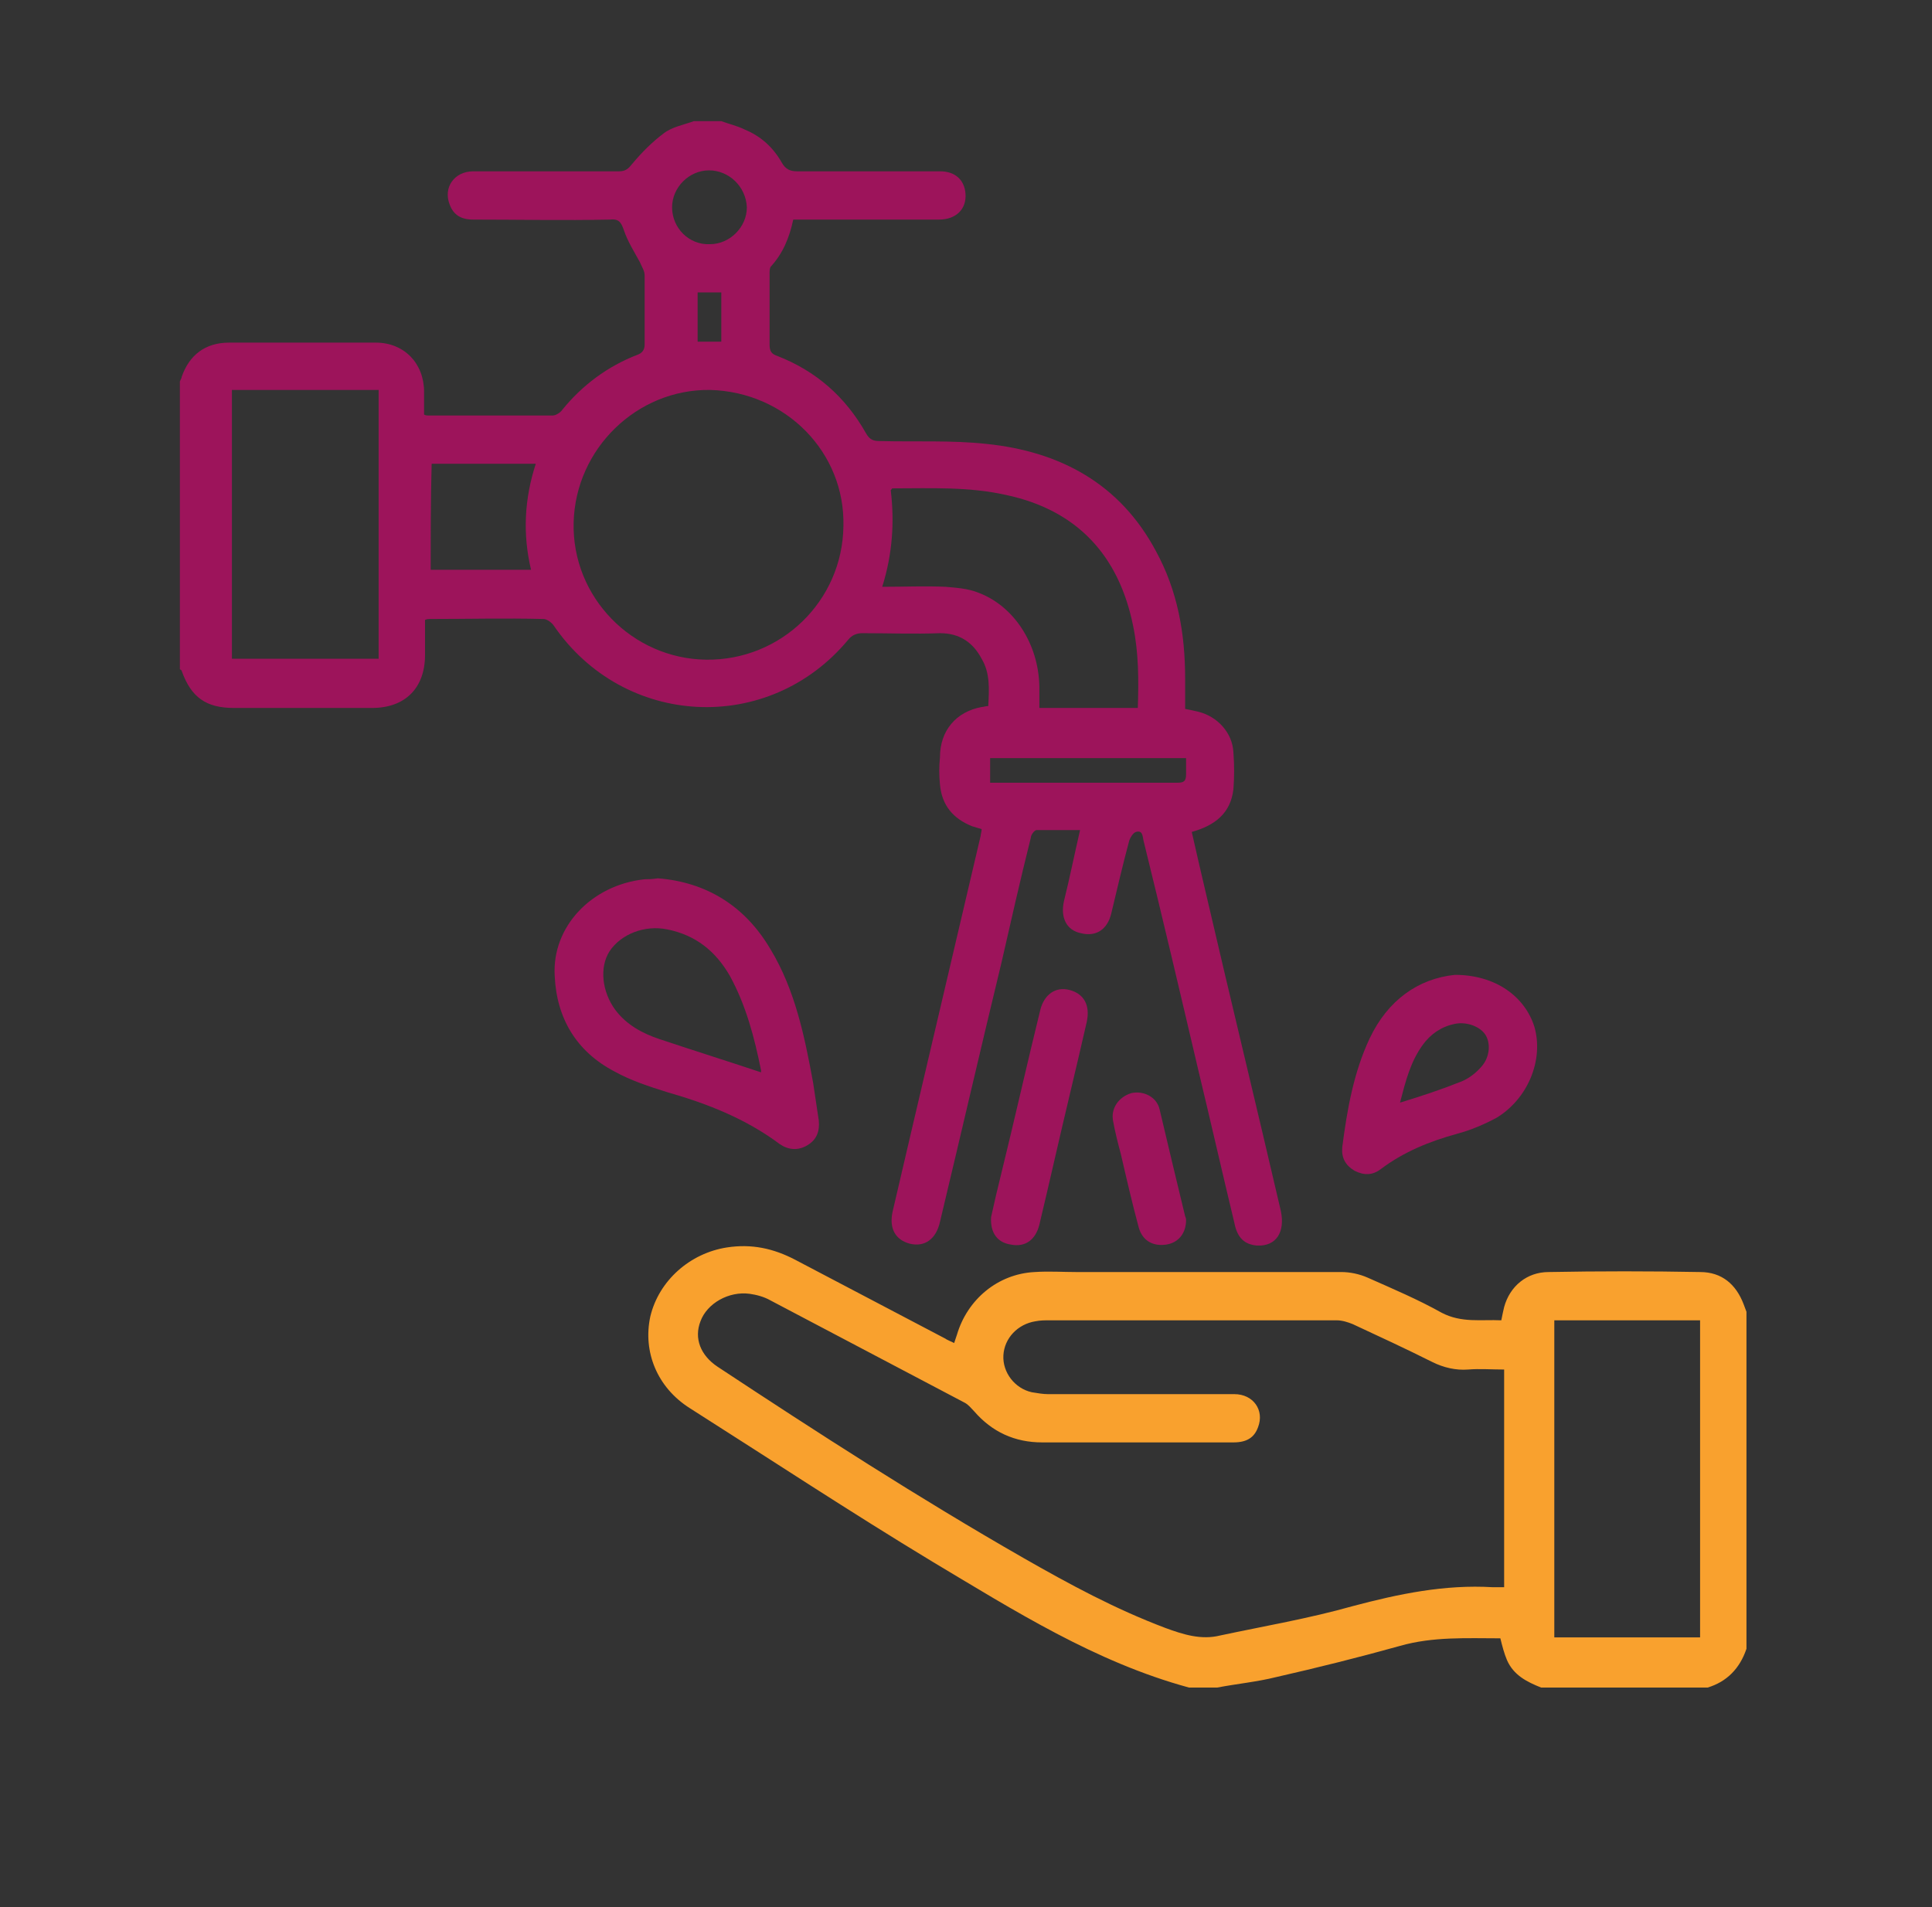 <svg xmlns="http://www.w3.org/2000/svg" xmlns:xlink="http://www.w3.org/1999/xlink" id="Layer_1" x="0px" y="0px" viewBox="0 0 204.1 201.5" style="enable-background:new 0 0 204.1 201.5;" xml:space="preserve"><rect x="0" y="0" width="204.1" height="201.5" fill="#333333" stroke="none"/><style type="text/css">	.st0{fill:#FFFFFF;}	.st1{fill:#0A86B4;}	.st2{fill:#F9FBFC;}	.st3{fill:#9D145B;}	.st4{fill:#F9A12E;}	.st5{fill:none;}</style><path class="st0" d="M-609.9,732.9c-6.2,1-11.3,4.7-17.6,8c0.2-4.3,3.8-5.8,4.5-8.8c3.9-3.3,7.8-6.6,11.7-9.9 c22.1-9.4,38.9,0,54.2,15c3.3,3.3,6.6,6.8,10.3,9.5c14,10.3,28.6,6,35.4-10.2c3.2-7.5,3.6-15.4,4.8-23.5 c21.5,40.6-23.3,125.1-76.5,143.3c3.8-9,7.7-17.1,10.8-25.6c6.9-18.8,10.9-38,7.5-58.2c-1.9-11.1-6.2-21-12.7-30.1 c-4.9-6.8-11.3-10.2-19.6-10.1C-601.4,731.6-605.7,731.6-609.9,732.9z"></path><path class="st0" d="M-611.3,722.2c-3.9,3.3-7.8,6.6-11.7,9.9c-17.6,0.5-23.5,13.9-28.5,27c-8.6,22.1-5.2,44.3,1.8,66.2 c3.4,10.7,8,20.9,13.6,31.3c-57.1-23.7-90.5-84.4-78.3-142.3c2,8.1,3,14.6,5.2,20.7c5.9,16.7,21.1,22.1,34.7,12.5 c3.6-2.5,6.8-5.6,9.9-8.7c8.3-8.2,16.9-15.8,28.6-19C-627.5,717.6-619.2,717.5-611.3,722.2z"></path><path class="st0" d="M-623.1,773.8c1.7-10.9,6.6-20.8,9.8-31.2c0.9-2.8,2.5-2.5,4.2-0.7c20.3,22.4,38.6,45.6,32.6,78.9 c-2.1,11.7-7.7,21.2-17,28.3c-17.1,13-43-0.1-46.1-23.1c-1.3-9.2,0.2-18,4.1-26.5c3.2-7,6.1-14.1,9.2-21.1c3.7,2,1.3,5.4,1.6,8.1 c1.1,9.8,8.4,17.2,18.4,18.1c9.5,0.9,18.5-5.8,20.8-15.2c2.3-9.5-2.5-18.9-11.7-22.8C-607.9,762-615.7,767.2-623.1,773.8z"></path><path class="st0" d="M-607.9,575.6c8.1,0.3,14.9,3.5,20.7,9.2c37.1,37,74.3,73.9,111.3,111c6.4,6.4,14.3,11.6,17.2,20.8 c0.5,1.7,3.2,4.2-0.7,5.2c-2,0.5-4.5,0.9-5.7-1.9c-4.9-11.3-15.1-18.1-23.3-26.4c-34.4-34.7-69.1-69.1-103.7-103.5 c-8.9-8.9-21.9-9.4-30.4-0.9c-40.8,40.6-81.5,81.4-122.3,122.1c-2.4,2.4-4.7,4.8-5.5,8.1c-0.8,3-2.9,3.1-5.1,2.6 c-3.6-0.7-2-3.5-1.5-5.2c1.6-4.8,4.7-8.7,8.3-12.2c39.3-39.1,78.6-78.2,117.9-117.4C-624.5,580.6-617.4,575.8-607.9,575.6z"></path><path class="st1" d="M-308.7,677c-6.9-0.3-13.4-0.6-17.8-6.2c-2.1-2.7-5.5-7.5-2.5-9.2c3.4-1.9,9.2-4,13.2,1c1,1.3,1.9,2.8,3.3,3.6 c3.5,1.9,7.4,2,9.5-1.7c2.4-4.4-1.8-5.8-4.7-6.8c-4.7-1.5-9.6-2.2-14.1-4.6c-4.5-2.4-6.9-6.1-6.8-11.3c0.2-5.2,2.6-9.1,7.3-11 c8-3.3,16.1-3.3,24.2-0.2c3.8,1.4,6.1,4.6,7,8.6c0.3,1.4,0.2,3.2-1.6,3c-4.1-0.4-8.7,2.7-12.4-1.5c-0.9-1-1.9-2.1-3.1-2.6 c-2.7-1.1-6-1.3-7.2,1.8c-1.2,3.3,2.2,3.7,4.5,4.3c3.4,1,7,1.7,10.3,2.9c7.4,2.6,12.5,7,11.3,15.8c-1.1,8.5-6.9,12-14.5,13.7 C-304.7,677-307,676.9-308.7,677z"></path><path class="st2" d="M-247.1,786.5c7.4-6.5,15.3-11.8,25.9-7.3c9.1,3.9,13.9,13.3,11.6,22.8c-2.3,9.5-11.3,16.1-20.8,15.2 c-10-0.9-17.3-8.3-18.4-18.1c-0.3-2.7,2.1-6.1-1.6-8.1C-250.6,788.6-248.4,787.9-247.1,786.5z"></path><path class="st1" d="M-282.3,652.1c0-4.7,0.5-9.4-0.1-14c-0.9-7.2,1.6-9.8,9-9.1c4.5,0.4,6.4,1.3,6.2,6.1 c-0.3,6.6,0.5,13.2-0.2,19.7c-0.9,8,2.5,10.2,9.6,9.1c1.9-0.3,3.9,0.1,5.8-0.1c4.4-0.4,7.1,0.1,7.1,5.9c0,5.7-2.5,6.2-7,6 c-8.3-0.2-16.5-0.3-24.8,0c-4.4,0.2-5.8-1.4-5.6-5.7C-282.1,664.2-282.3,658.2-282.3,652.1z"></path><path class="st0" d="M-671.3,732.1c-0.1,9-6.9,15.8-15.7,15.8c-8.9,0-16-7.5-15.7-16.7c0.3-8.5,7.7-15.7,16.2-15.4 C-677.9,716.1-671.2,723.3-671.3,732.1z"></path><path class="st0" d="M-517.3,732.2c-0.3,8.7-7.3,15.5-16.1,15.4c-8.9,0-16.3-7.8-15.8-16.6c0.5-8.4,8.3-15.5,16.5-15.2 C-524.4,716.2-517,724-517.3,732.2z"></path><path class="st0" d="M-686.5,620.2c0,4.4-0.2,8.8,0,13.2c0.2,3.7-0.8,5.5-5,5.6c-4.6,0.1-5.6-1.9-5.5-6c0.2-8.5,0.1-17.1,0-25.6 c0-3.6,0.8-5.6,5-5.6c4.6-0.1,5.7,1.9,5.5,6C-686.7,612-686.5,616.1-686.5,620.2z"></path><path class="st0" d="M-609.9,732.9c4.2-1.3,8.5-1.3,12.9-0.6c1.3,2.9,4.5,4.7,5.2,9.1C-598.2,738.2-603.5,734.2-609.9,732.9z"></path><path d="M-1145.5,339.8c0.7-1.1,1.4-2.2,2-3.3c3.1-5.2,9.1-7.8,15-6.5c5.8,1.3,10.7,6.2,10.8,12.2c0.3,10.6,0.3,21.3,0,31.9 c-0.2,5.2-5.2,10.3-10.4,11.5c-5.8,1.4-11.9-1.1-15.2-6.1c-0.8-1.2-1.5-2.5-2.3-3.7C-1145.5,363.8-1145.5,351.8-1145.5,339.8z"></path><path class="st3" d="M484.7-161.4c-0.4,3.5-0.8,6.9-1.1,10.4c-0.7,6.4-1.4,12.7-2.1,19.1c-0.1,1.3-0.3,2.7-0.4,4 c-0.3,3-1.8,5.3-4.6,6.5c-2.8,1.2-5.5,0.7-8-1.1c-0.2-0.1-0.3-0.3-0.5-0.4c0,0-0.1,0-0.2-0.1c-1.4,1.4-3.3,2.1-5.3,2.2 c-2.1,0.1-3.9-0.6-5.4-2c-4.3,3.1-8.9,2.3-12.1-0.6c-1.8,1.8-4.1,2.7-6.6,2.6c-2.6-0.1-4.7-1.2-6.5-3.2c-2.8,2.6-6,3.8-9.8,2.9 c-3.8-0.9-6.1-3.3-7.4-6.8c-0.7,1.1-1.4,2.5-2.3,3.6c-2.8,3.3-7.3,4.4-11.3,2.8c-4-1.6-6.6-5.4-6.5-9.7c0.3-8.2,0.7-16.4,1.1-24.7 c0.3-5.8,0.5-11.5,0.8-17.3c0-0.3,0-0.7,0-0.9c-1.4,0.1-2.7,0.5-4,0.4c-4.7-0.3-8.3-3.9-8.3-8.6c-0.1-9.5-0.2-19.1,0.1-28.6 c0.2-6.8,2.7-12.9,7.3-17.9c3.8-4.1,8.6-6.2,14.3-6.3c5.4-0.1,10.8-0.1,16.1,0c7.8,0.2,13.6,3.8,17.5,10.5c0.4,0.7,0.7,1.4,1.2,2.1 c0.1,0.2,0.5,0.4,0.8,0.4c1.1,0,2.3-0.1,3.4-0.1c0.5,0,0.7-0.1,1-0.6c3.6-6.8,9.3-10.9,17-12.2c1.1-0.2,2.1-0.2,3.2-0.2 c3.6,0,7.1,0,10.7,0c10.9,0,20.7,8.4,22.3,19.1c1,6.7,1.9,13.4,2.9,20c0.4,2.7,0.8,5.4,1.2,8.1c0.8,5.4-2,10.7-7,12.9 c-0.6,0.3-0.8,0.6-0.7,1.2c0.3,2,0.5,3.9,0.8,5.9c0.5,3.5-1.8,6.2-5.4,6.2C488.9-161.4,486.8-161.4,484.7-161.4z M436.1-219.8 c0-0.1,0-0.2-0.1-0.2c-0.4-0.7-0.8-1.4-1.2-2.1c-2.9-4.9-7.1-7.5-12.7-7.7c-5.4-0.2-10.9-0.1-16.3,0c-3.8,0.1-7.3,1.4-10,4.1 c-4.2,4.2-6.2,9.5-6.5,15.3c-0.3,5.8-0.1,11.5-0.1,17.3c0,3.6,0,7.1,0,10.7c0,1.6,0.8,2.8,2.3,3.4c1.5,0.6,2.9,0.4,4.1-0.8 c0.9-0.9,1.2-2,1.2-3.3c0-9.9,0-19.9,0-29.8c0-1.6,1-2.8,2.5-2.8c1.5,0,2.5,1.2,2.5,2.8c-0.1,12.1,0,24.3-0.2,36.4 c-0.1,6.7-0.6,13.4-0.9,20.2c-0.2,4.7-0.4,9.5-0.6,14.2c-0.2,3.7-0.3,7.3-0.4,11c-0.1,1.9,0.8,3.4,2.4,4.4c3.4,2.1,7.5-0.2,7.7-4.1 c0.4-6.7,0.7-13.4,1-20.1c0.3-6.4,0.6-12.8,1-19.3c0.1-1.4,0.1-2.7,0.3-4c0.2-1.2,1.4-2,2.6-1.9c1.3,0.1,2.2,1,2.3,2.3 c0.1,0.9,0.1,1.9,0.2,2.8c0.3,5.2,0.5,10.4,0.8,15.7c0.3,5.3,0.5,10.7,0.8,16c0.2,3,0.3,6,0.5,9c0.3,2.8,3,4.8,5.7,4.3 c2.8-0.5,4.6-2.6,4.7-5.6c0.1-6.5,0-13,0-19.5c0-0.3-0.3-0.6-0.5-0.8c-3-1.5-4.6-4-4.6-7.4c0-5.6,0-11.3,0-16.9 c0-1.1,0.1-2.3,0.3-3.4c1.1-7.2,7-13.3,14.1-14.4c4-0.7,8-0.6,12,0c7.4,1.2,13.7,8.3,14,15.7c0.2,3.6,0.1,7.1,0.1,10.7 c0,0.4,0,0.7,0,1c8.7,0,17.3,0,25.9,0c-0.4-3.3-0.9-6.5-1.3-9.7c-0.6-4.2-1.1-8.3-1.7-12.5c-0.6-4.3-1.1-8.5-1.7-12.8 c-0.6-4.4-1.2-8.7-1.7-13.1c-0.3-2,1.7-3.5,3.5-2.7c1.1,0.5,1.4,1.5,1.5,2.6c0.6,4.6,1.2,9.3,1.9,13.9c0.8,5.7,1.5,11.4,2.3,17 c0.2,1.4,0.4,2.7,0.6,4.1c2-1,3.6-3.4,3.5-5.6c-0.1-1.9-0.3-3.7-0.6-5.5c-1.1-7.8-2.3-15.6-3.3-23.3c-1.2-8.9-8.6-15.6-17.6-15.7 c-3.5,0-7,0-10.5,0c-4.7,0-8.9,1.7-12.3,5c-1.4,1.3-2.6,2.9-3.5,4.6c6.1,3.7,8,10.2,6.4,15.8c-1.7,5.8-6.7,9.6-12.9,9.9 c-5.7,0.2-11-3.4-13.1-8.9C428.9-208.8,430.2-215.7,436.1-219.8z M434.9-141.6c0,4,0,7.9,0,11.9c0,2.5,2.4,4.2,4.7,3.6 c1.8-0.5,2.9-1.9,2.9-4c0-7,0-13.9,0-20.9c0-1.7,1-2.9,2.5-2.9c1.5,0,2.5,1.2,2.5,2.9c0,7,0,14,0,21c0,0.7,0.2,1.6,0.6,2.2 c0.9,1.5,2.6,2.1,4.3,1.6c1.6-0.5,2.7-2,2.7-3.7c0-7.8,0-15.7,0-23.5c0-2,0.8-2.9,2.7-3.1c1.3-0.1,2.3-1.1,2.3-2.4 c0-6.3,0.1-12.5,0-18.8c-0.1-5.4-4.4-10.4-9.6-11.4c-3.4-0.7-6.8-0.6-10.1-0.1c-5.8,0.8-10.4,6-10.5,11.9c-0.1,6.1,0,12.2,0,18.3 c0,1.4,0.9,2.4,2.3,2.6c2.1,0.3,2.8,1.1,2.8,3.2C434.9-149.3,434.9-145.4,434.9-141.6z M443.7-199.3c5,0,9.1-4,9.2-9 c0-5-4.1-9.2-9.2-9.2c-4.9,0-9,4.2-9,9.1C434.6-203.3,438.6-199.3,443.7-199.3z M479.6-161.4c-3.1,0-6.1,0-9.2,0c0,0.3,0,0.6,0,0.9 c0,10.4,0,20.7,0,31.1c0,0.3,0,0.7,0.1,1c0.2,1.4,1.6,2.5,3,2.5c1.3,0,2.4-0.9,2.5-2.3c0.5-4.5,1-9,1.5-13.5 c0.5-4.1,0.9-8.3,1.4-12.4C479.1-156.5,479.3-158.9,479.6-161.4z M465.2-157.4c-0.8,2.6-2.3,4.5-4.7,5.6c-0.2,0.1-0.3,0.6-0.3,0.9 c0,6.1,0,12.3,0,18.4c0,1.6-0.1,3.2-0.2,4.8c0,0.3,0.1,0.6,0.2,0.8c0.6,0.8,1.4,1.1,2.3,0.9c1.7-0.2,2.8-1.5,2.8-3.4 c0-4.9,0-9.8,0-14.7C465.2-148.5,465.2-153,465.2-157.4z"></path><path class="st3" d="M399.3-252.7c0-8.4,6.8-15.3,15.2-15.3c8.3,0,15.3,6.9,15.3,15.1c0,8.5-6.9,15.3-15.3,15.3 C406.2-237.5,399.4-244.3,399.3-252.7z M424.7-252.6c0.1-5.6-4.5-10.2-10.1-10.3c-5.4,0-10.1,4.5-10.2,9.9 c-0.1,5.6,4.4,10.3,10,10.4C419.9-242.5,424.6-247,424.7-252.6z"></path><path class="st4" d="M485.5-252.7c0,8.4-6.9,15.2-15.3,15.2c-8.3,0-15.2-6.9-15.2-15.2c0-8.4,6.9-15.2,15.3-15.2 C478.7-267.9,485.5-261.1,485.5-252.7z M480.5-252.7c0-5.6-4.5-10.1-10.1-10.2c-5.5,0-10.1,4.5-10.2,10c0,5.6,4.5,10.3,10.1,10.3 C475.9-242.6,480.5-247.1,480.5-252.7z"></path><path class="st3" d="M-253.2-142.2c-0.4,3.9-0.9,7.8-1.3,11.6c-0.8,7.1-1.6,14.2-2.4,21.3c-0.2,1.5-0.3,3-0.5,4.5 c-0.4,3.4-2,5.9-5.2,7.2c-3.2,1.3-6.2,0.8-8.9-1.2c-0.2-0.1-0.4-0.3-0.5-0.4c0,0-0.1,0-0.2-0.1c-1.6,1.5-3.6,2.4-5.9,2.4 c-2.3,0.1-4.3-0.7-6-2.2c-4.8,3.5-10,2.5-13.5-0.7c-2.1,2-4.5,3-7.4,2.9c-2.9-0.1-5.3-1.4-7.2-3.6c-3.1,2.9-6.7,4.3-11,3.2 c-4.2-1-6.9-3.7-8.2-7.5c-0.8,1.3-1.5,2.7-2.5,4c-3.1,3.7-8.2,4.9-12.6,3.1c-4.5-1.7-7.4-6-7.2-10.8c0.4-9.2,0.8-18.3,1.2-27.5 c0.3-6.4,0.6-12.9,0.8-19.3c0-0.4,0-0.7,0-1c-1.5,0.2-3,0.5-4.5,0.4c-5.2-0.3-9.2-4.3-9.3-9.6c-0.1-10.6-0.2-21.3,0.1-31.9 c0.2-7.5,3-14.3,8.2-19.9c4.2-4.6,9.7-6.9,15.9-7c6-0.1,12-0.2,18,0c8.7,0.2,15.2,4.3,19.5,11.8c0.5,0.8,0.8,1.6,1.3,2.4 c0.2,0.3,0.6,0.5,0.9,0.5c1.3,0,2.5-0.1,3.8-0.1c0.6,0,0.8-0.2,1.1-0.6c4.1-7.6,10.4-12.2,18.9-13.6c1.2-0.2,2.4-0.2,3.6-0.3 c4,0,8,0,12,0c12.2,0,23.1,9.3,24.9,21.4c1.1,7.4,2.1,14.9,3.2,22.4c0.4,3,0.9,6,1.3,9c0.9,6-2.3,12-7.9,14.5 c-0.7,0.3-0.8,0.7-0.7,1.4c0.3,2.2,0.6,4.4,0.9,6.6c0.6,3.9-2,7-6,7C-248.5-142.2-250.8-142.2-253.2-142.2z M-307.4-207.4 c0-0.1,0-0.2-0.1-0.3c-0.4-0.8-0.9-1.6-1.3-2.4c-3.2-5.4-8-8.4-14.2-8.6c-6.1-0.2-12.1-0.1-18.2,0c-4.3,0.1-8.1,1.6-11.1,4.6 c-4.7,4.7-7,10.6-7.3,17.1c-0.3,6.4-0.1,12.9-0.1,19.3c0,4,0,8,0,12c0,1.8,0.9,3.2,2.6,3.8c1.7,0.7,3.2,0.4,4.6-0.8 c1-1,1.3-2.3,1.3-3.7c0-11.1,0-22.2,0-33.3c0-1.8,1.2-3.1,2.8-3.1c1.6,0,2.8,1.3,2.8,3.1c-0.1,13.5,0,27.1-0.3,40.6 c-0.1,7.5-0.6,15-1,22.5c-0.2,5.3-0.5,10.6-0.7,15.9c-0.2,4.1-0.3,8.2-0.5,12.3c-0.1,2.1,0.9,3.8,2.7,4.9c3.7,2.3,8.4-0.2,8.6-4.6 c0.4-7.5,0.8-14.9,1.2-22.4c0.4-7.2,0.7-14.3,1.1-21.5c0.1-1.5,0.1-3,0.4-4.5c0.2-1.4,1.5-2.2,2.9-2.1c1.4,0.1,2.5,1.1,2.6,2.6 c0.1,1,0.1,2.1,0.2,3.1c0.3,5.8,0.6,11.6,0.9,17.5c0.3,6,0.6,11.9,0.9,17.9c0.2,3.3,0.3,6.7,0.6,10c0.3,3.1,3.3,5.3,6.4,4.8 c3.1-0.5,5.2-2.9,5.2-6.3c0.1-7.2,0-14.5,0-21.7c0-0.3-0.3-0.7-0.6-0.9c-3.4-1.7-5.1-4.4-5.1-8.2c0-6.3,0-12.6,0-18.9 c0-1.3,0.1-2.5,0.3-3.8c1.2-8,7.8-14.8,15.8-16.1c4.4-0.7,8.9-0.7,13.4,0c8.2,1.4,15.3,9.2,15.7,17.5c0.2,4,0.1,8,0.1,12 c0,0.4,0,0.8,0.1,1.1c9.7,0,19.3,0,28.9,0c-0.5-3.7-1-7.3-1.5-10.8c-0.6-4.6-1.3-9.3-1.9-13.9c-0.6-4.7-1.3-9.5-1.9-14.2 c-0.7-4.9-1.3-9.8-1.9-14.6c-0.3-2.3,1.9-3.9,3.9-3c1.2,0.5,1.6,1.6,1.7,2.8c0.7,5.2,1.4,10.4,2.1,15.5c0.9,6.3,1.7,12.7,2.6,19 c0.2,1.5,0.4,3,0.6,4.5c2.2-1.1,4-3.8,3.9-6.2c-0.1-2.1-0.4-4.1-0.7-6.2c-1.2-8.7-2.6-17.4-3.7-26c-1.3-9.9-9.6-17.5-19.6-17.5 c-3.9,0-7.8,0-11.7,0c-5.3,0-9.9,1.9-13.7,5.5c-1.6,1.5-2.9,3.2-3.9,5.2c6.8,4.1,9,11.4,7.2,17.6c-1.9,6.4-7.5,10.7-14.4,11 c-6.3,0.3-12.3-3.8-14.6-10C-315.5-195.1-313.9-202.8-307.4-207.4z M-308.8-120.1c0,4.4,0,8.8,0,13.3c0,2.7,2.6,4.7,5.3,4 c2-0.5,3.2-2.2,3.2-4.4c0-7.8,0-15.6,0-23.3c0-1.9,1.2-3.2,2.8-3.2c1.7,0,2.8,1.3,2.8,3.2c0,7.8,0,15.6,0,23.4 c0,0.8,0.3,1.7,0.7,2.5c0.9,1.7,2.9,2.4,4.8,1.8c1.7-0.5,3-2.2,3-4.1c0-8.7,0-17.5,0-26.3c0-2.2,0.9-3.2,3-3.4 c1.5-0.1,2.6-1.3,2.6-2.7c0-7,0.1-13.9,0-20.9c-0.1-6-4.9-11.5-10.7-12.7c-3.7-0.8-7.6-0.7-11.3-0.2c-6.5,0.9-11.6,6.7-11.7,13.2 c-0.1,6.8,0,13.6,0,20.4c0,1.6,1,2.7,2.5,2.9c2.3,0.3,3.1,1.2,3.1,3.6C-308.8-128.7-308.8-124.4-308.8-120.1z M-298.9-184.4 c5.6,0,10.2-4.5,10.2-10.1c0-5.6-4.6-10.3-10.3-10.2c-5.4,0-10.1,4.7-10.1,10.2C-309.1-189-304.6-184.4-298.9-184.4z M-258.9-142.2 c-3.5,0-6.9,0-10.3,0c0,0.4,0,0.6,0,0.9c0,11.6,0,23.1,0,34.7c0,0.4,0,0.7,0.1,1.1c0.3,1.6,1.8,2.8,3.4,2.8c1.4,0,2.6-1,2.8-2.5 c0.6-5,1.1-10.1,1.7-15.1c0.5-4.6,1-9.3,1.6-13.9C-259.4-136.8-259.2-139.4-258.9-142.2z M-274.9-137.7c-0.8,2.9-2.5,5-5.3,6.2 c-0.2,0.1-0.4,0.6-0.4,1c0,6.9,0,13.7,0,20.6c0,1.8-0.2,3.5-0.2,5.3c0,0.3,0.1,0.7,0.3,0.9c0.6,0.8,1.5,1.2,2.6,1 c1.9-0.2,3.1-1.7,3.1-3.8c0-5.5,0-10.9,0-16.4C-274.9-127.8-274.9-132.8-274.9-137.7z"></path><path class="st3" d="M-348.4-244.1c0-9.4,7.6-17,17-17c9.3,0,17,7.7,17,16.9c0,9.4-7.6,17.1-17,17.1 C-340.8-227.1-348.4-234.7-348.4-244.1z M-320.2-244c0.1-6.2-5-11.4-11.3-11.5c-6.1-0.1-11.2,5-11.3,11.1 c-0.1,6.3,4.9,11.5,11.2,11.6C-325.4-232.7-320.2-237.7-320.2-244z"></path><path class="st4" d="M-252.2-244c0,9.3-7.7,16.9-17.1,16.9c-9.3,0-16.9-7.7-16.9-17c0-9.3,7.7-17,17-17 C-259.8-261.1-252.2-253.4-252.2-244z M-257.9-244.1c0-6.2-5.1-11.3-11.3-11.3c-6.2,0-11.3,5.1-11.3,11.2c0,6.3,5.1,11.4,11.3,11.5 C-263-232.8-257.9-237.9-257.9-244.1z"></path><path class="st3" d="M-78.8-136.8c-0.4,3.9-0.9,7.8-1.3,11.6c-0.8,7.1-1.6,14.2-2.4,21.3c-0.2,1.5-0.3,3-0.5,4.5 c-0.4,3.4-2,5.9-5.2,7.2c-3.2,1.3-6.2,0.8-8.9-1.2c-0.2-0.1-0.4-0.3-0.5-0.4c0,0-0.1,0-0.2-0.1c-1.6,1.5-3.6,2.4-5.9,2.4 c-2.3,0.1-4.3-0.7-6-2.2c-4.8,3.5-10,2.5-13.5-0.7c-2.1,2-4.5,3-7.4,2.9c-2.9-0.1-5.3-1.4-7.2-3.6c-3.1,2.9-6.7,4.3-11,3.2 c-4.2-1-6.9-3.7-8.2-7.5c-0.8,1.3-1.5,2.7-2.5,4c-3.1,3.7-8.2,4.9-12.6,3.1c-4.5-1.7-7.4-6-7.2-10.8c0.4-9.2,0.8-18.3,1.2-27.5 c0.3-6.4,0.6-12.9,0.8-19.3c0-0.4,0-0.7,0-1c-1.5,0.2-3,0.5-4.5,0.4c-5.2-0.3-9.2-4.3-9.3-9.6c-0.1-10.6-0.2-21.3,0.1-31.9 c0.2-7.5,3-14.3,8.2-19.9c4.2-4.6,9.7-6.9,15.9-7c6-0.1,12-0.2,18,0c8.7,0.2,15.2,4.3,19.5,11.8c0.5,0.8,0.8,1.6,1.3,2.4 c0.2,0.3,0.6,0.5,0.9,0.5c1.3,0,2.5-0.1,3.8-0.1c0.6,0,0.8-0.2,1.1-0.6c4.1-7.6,10.4-12.2,18.9-13.6c1.2-0.2,2.4-0.2,3.6-0.3 c4,0,8,0,12,0c12.2,0,23.1,9.3,24.9,21.4c1.1,7.4,2.1,14.9,3.2,22.4c0.4,3,0.9,6,1.3,9c0.9,6-2.3,12-7.9,14.5 c-0.7,0.3-0.8,0.7-0.7,1.4c0.3,2.2,0.6,4.4,0.9,6.6c0.6,3.9-2,7-6,7C-74.1-136.8-76.4-136.8-78.8-136.8z M-133-202 c0-0.1,0-0.2-0.1-0.3c-0.4-0.8-0.9-1.6-1.3-2.4c-3.2-5.4-8-8.4-14.2-8.6c-6.1-0.2-12.1-0.1-18.2,0c-4.3,0.1-8.1,1.6-11.1,4.6 c-4.7,4.7-7,10.6-7.3,17.1c-0.3,6.4-0.1,12.9-0.1,19.3c0,4,0,8,0,12c0,1.8,0.9,3.2,2.6,3.8c1.7,0.7,3.2,0.4,4.6-0.8 c1-1,1.3-2.3,1.3-3.7c0-11.1,0-22.2,0-33.3c0-1.8,1.2-3.1,2.8-3.1c1.6,0,2.8,1.3,2.8,3.1c-0.1,13.5,0,27.1-0.3,40.6 c-0.1,7.5-0.6,15-1,22.5c-0.2,5.3-0.5,10.6-0.7,15.9c-0.2,4.1-0.3,8.2-0.5,12.3c-0.1,2.1,0.9,3.8,2.7,4.9c3.7,2.3,8.4-0.2,8.6-4.6 c0.4-7.5,0.8-14.9,1.2-22.4c0.4-7.2,0.7-14.3,1.1-21.5c0.1-1.5,0.1-3,0.4-4.5c0.2-1.4,1.5-2.2,2.9-2.1c1.4,0.1,2.5,1.1,2.6,2.6 c0.1,1,0.1,2.1,0.2,3.1c0.3,5.8,0.6,11.6,0.9,17.5c0.3,6,0.6,11.9,0.9,17.9c0.2,3.3,0.3,6.7,0.6,10c0.3,3.1,3.3,5.3,6.4,4.8 c3.1-0.5,5.2-2.9,5.2-6.3c0.1-7.2,0-14.5,0-21.7c0-0.3-0.3-0.7-0.6-0.9c-3.4-1.7-5.1-4.4-5.1-8.2c0-6.3,0-12.6,0-18.9 c0-1.3,0.1-2.5,0.3-3.8c1.2-8,7.8-14.8,15.8-16.1c4.4-0.7,8.9-0.7,13.4,0c8.2,1.4,15.3,9.2,15.7,17.5c0.2,4,0.1,8,0.1,12 c0,0.4,0,0.8,0.1,1.1c9.7,0,19.3,0,28.9,0c-0.5-3.7-1-7.3-1.5-10.8c-0.6-4.6-1.3-9.3-1.9-13.9c-0.6-4.7-1.3-9.5-1.9-14.2 c-0.7-4.9-1.3-9.8-1.9-14.6c-0.3-2.3,1.9-3.9,3.9-3c1.2,0.5,1.6,1.6,1.7,2.8c0.7,5.2,1.4,10.4,2.1,15.5c0.9,6.3,1.7,12.7,2.6,19 c0.2,1.5,0.4,3,0.6,4.5c2.2-1.1,4-3.8,3.9-6.2c-0.1-2.1-0.4-4.1-0.7-6.2c-1.2-8.7-2.6-17.4-3.7-26c-1.3-9.9-9.6-17.5-19.6-17.5 c-3.9,0-7.8,0-11.7,0c-5.3,0-9.9,1.9-13.7,5.5c-1.6,1.5-2.9,3.2-3.9,5.2c6.8,4.1,9,11.4,7.2,17.6c-1.9,6.4-7.5,10.7-14.4,11 c-6.3,0.3-12.3-3.8-14.6-10C-141.1-189.7-139.6-197.4-133-202z M-134.4-114.6c0,4.4,0,8.8,0,13.3c0,2.7,2.6,4.7,5.3,4 c2-0.5,3.2-2.2,3.2-4.4c0-7.8,0-15.6,0-23.3c0-1.9,1.2-3.2,2.8-3.2c1.7,0,2.8,1.3,2.8,3.2c0,7.8,0,15.6,0,23.4 c0,0.8,0.3,1.7,0.7,2.5c0.9,1.7,2.9,2.4,4.8,1.8c1.7-0.5,3-2.2,3-4.1c0-8.7,0-17.5,0-26.3c0-2.2,0.9-3.2,3-3.4 c1.5-0.1,2.6-1.3,2.6-2.7c0-7,0.1-13.9,0-20.9c-0.1-6-4.9-11.5-10.7-12.7c-3.7-0.8-7.6-0.7-11.3-0.2c-6.5,0.9-11.6,6.7-11.7,13.2 c-0.1,6.8,0,13.6,0,20.4c0,1.6,1,2.7,2.5,2.9c2.3,0.3,3.1,1.2,3.1,3.6C-134.4-123.3-134.4-119-134.4-114.6z M-124.6-179 c5.6,0,10.2-4.5,10.2-10.1c0-5.6-4.6-10.3-10.3-10.2c-5.4,0-10.1,4.7-10.1,10.2C-134.7-183.6-130.2-179-124.6-179z M-84.5-136.7 c-3.5,0-6.9,0-10.3,0c0,0.4,0,0.6,0,0.9c0,11.6,0,23.1,0,34.7c0,0.4,0,0.7,0.1,1.1c0.3,1.6,1.8,2.8,3.4,2.8c1.4,0,2.6-1,2.8-2.5 c0.6-5,1.1-10.1,1.7-15.1c0.5-4.6,1-9.3,1.6-13.9C-85.1-131.3-84.8-134-84.5-136.7z M-100.5-132.3c-0.8,2.9-2.5,5-5.3,6.2 c-0.2,0.1-0.4,0.6-0.4,1c0,6.9,0,13.7,0,20.6c0,1.8-0.2,3.5-0.2,5.3c0,0.3,0.1,0.7,0.3,0.9c0.6,0.8,1.5,1.2,2.6,1 c1.9-0.2,3.1-1.7,3.1-3.8c0-5.5,0-10.9,0-16.4C-100.5-122.4-100.5-127.3-100.5-132.3z"></path><path class="st3" d="M-174-238.6c0-9.4,7.6-17,17-17c9.3,0,17,7.7,17,16.9c0,9.4-7.6,17.1-17,17.1C-166.4-221.7-174-229.3-174-238.6 z M-145.8-238.5c0.1-6.2-5-11.4-11.3-11.5c-6.1-0.1-11.2,5-11.3,11.1c-0.1,6.3,4.9,11.5,11.2,11.6 C-151-227.2-145.8-232.3-145.8-238.5z"></path><path class="st4" d="M-77.8-238.6c0,9.3-7.7,16.9-17.1,16.9c-9.3,0-16.9-7.7-16.9-17c0-9.3,7.7-17,17-17 C-85.4-255.6-77.8-248-77.8-238.6z M-83.5-238.6c0-6.2-5.1-11.3-11.3-11.3c-6.2,0-11.3,5.1-11.3,11.2c0,6.3,5.1,11.4,11.3,11.5 C-88.7-227.3-83.5-232.4-83.5-238.6z"></path><path d="M-372.2,358.2c0-4.8-0.3-9.7,0.1-14.5c0.6-8.5,6.3-14,14-14c7.7-0.1,13.7,5.2,14.1,13.8c0.5,9.9,0.4,20-0.2,29.9 c-0.5,7.8-6.5,12.6-14.2,12.4c-7.5-0.1-13.1-5.4-13.6-13.1c-0.3-4.8,0-9.6,0-14.4C-372.1,358.2-372.1,358.2-372.2,358.2z"></path><path d="M-1047.2,357.4c0,5,0.3,10-0.1,15c-0.6,8.3-6.1,13.5-13.8,13.5c-7.6,0-13.8-5.3-14.2-13.2c-0.5-10-0.4-20,0.1-29.9 c0.4-8,7.1-13.4,14.8-13c7.8,0.4,13.1,6.4,13.1,14.7C-1047.2,348.8-1047.2,353.1-1047.2,357.4z"></path><path d="M-301.6,357.6c0-4.5,0-9,0-13.5c0.1-8.1,5.7-14.1,13.4-14.3c7.8-0.2,14.3,5.4,14.6,13.3c0.3,9.6,0.3,19.3,0,28.9 c-0.3,8.4-6.6,14-14.5,13.8c-7.8-0.2-13.4-6-13.5-14.3C-301.8,366.9-301.7,362.2-301.6,357.6C-301.7,357.6-301.7,357.6-301.6,357.6z "></path><g>	<path class="st3" d="M76.2,12.8c0.8,0.3,1.7,0.5,2.5,0.9c1.7,0.7,3,1.9,3.9,3.5c0.4,0.7,0.9,0.9,1.6,0.9c5,0,10.1,0,15.1,0  c1.6,0,2.6,0.9,2.7,2.4c0.1,1.6-1,2.7-2.8,2.7c-4.7,0-9.4,0-14.1,0c-0.4,0-0.8,0-1.3,0c-0.4,1.9-1.1,3.6-2.4,5  c-0.1,0.2-0.1,0.5-0.1,0.8c0,2.5,0,5,0,7.4c0,0.7,0.2,1,0.8,1.2c4.1,1.6,7.2,4.3,9.4,8.2c0.4,0.7,0.8,0.8,1.5,0.8  c3.7,0.1,7.5-0.1,11.2,0.3c7.8,0.8,14.1,4.2,17.9,11.3c2.3,4.2,3.1,8.7,3.1,13.5c0,1.1,0,2.1,0,3.2c0.5,0.1,1,0.2,1.4,0.3  c2,0.5,3.6,2.2,3.7,4.3c0.1,1.3,0.1,2.6,0,3.9c-0.3,2.5-1.9,3.8-4.4,4.5c0.5,2.2,1,4.4,1.5,6.5c2.6,11.2,5.3,22.3,7.9,33.5  c0.5,2.3-0.5,3.8-2.5,3.7c-1.3-0.1-2.1-0.8-2.4-2.4c-1.3-5.4-2.5-10.7-3.8-16.1c-1.9-8.1-3.8-16.2-5.8-24.3  c-0.1-0.5-0.1-1.1-0.8-0.9c-0.3,0.1-0.6,0.6-0.7,0.9c-0.7,2.6-1.3,5.2-1.9,7.7c-0.4,1.7-1.6,2.5-3.2,2.1c-1.5-0.3-2.2-1.6-1.8-3.4  c0.6-2.4,1.1-4.9,1.7-7.5c-1.6,0-3.1,0-4.6,0c-0.2,0-0.6,0.5-0.6,0.8c-1.1,4.4-2.1,8.8-3.1,13.2c-2.2,9.1-4.3,18.2-6.5,27.4  c-0.4,1.8-1.6,2.7-3.2,2.3c-1.5-0.4-2.2-1.6-1.8-3.4c0.7-3,1.4-6,2.1-9c2.4-10.2,4.8-20.5,7.2-30.7c0-0.2,0.1-0.4,0.1-0.7  c-0.3-0.1-0.7-0.2-1-0.3c-2-0.8-3.2-2.2-3.4-4.4c-0.1-1-0.1-1.9,0-2.9c0-2.8,1.7-4.8,4.4-5.3c0.2,0,0.4-0.1,0.7-0.1  c0.1-1.8,0.2-3.5-0.7-5c-0.9-1.7-2.3-2.7-4.4-2.7c-2.7,0.1-5.4,0-8.2,0c-0.6,0-1.1,0.2-1.5,0.7c-8.4,10.1-23.7,9.3-31.1-1.5  c-0.2-0.3-0.7-0.7-1.1-0.7c-4-0.1-8,0-12,0c-0.1,0-0.3,0-0.5,0.1c0,1.2,0,2.5,0,3.7c0,3.5-2.1,5.6-5.6,5.6c-4.9,0-9.7,0-14.6,0  c-2.9,0-4.5-1.1-5.5-3.9c0-0.1-0.1-0.1-0.2-0.2c0-10.1,0-20.3,0-30.4c0.1-0.2,0.2-0.4,0.2-0.5c0.8-2.3,2.5-3.6,5-3.6  c5.2,0,10.3,0,15.5,0c3,0,5.1,2.2,5.1,5.2c0,0.8,0,1.6,0,2.4c0.2,0.1,0.3,0.1,0.4,0.1c4.4,0,8.8,0,13.2,0c0.3,0,0.8-0.3,1-0.6  c2.1-2.6,4.8-4.6,7.9-5.8c0.6-0.2,0.8-0.6,0.8-1.1c0-2.4,0-4.9,0-7.3c0-0.5-0.3-0.9-0.5-1.4c-0.6-1.1-1.3-2.2-1.7-3.4  c-0.3-0.9-0.6-1.2-1.5-1.1c-4.8,0.1-9.6,0-14.4,0c-1.3,0-2.1-0.5-2.5-1.6c-0.7-1.8,0.5-3.5,2.5-3.5c5.1,0,10.3,0,15.4,0  c0.7,0,1-0.3,1.4-0.8c1-1.2,2.1-2.3,3.3-3.2c0.9-0.7,2.1-0.9,3.2-1.3C74.5,12.8,75.4,12.8,76.2,12.8z M75,41.2  c-7.7-0.1-14.2,6.2-14.4,14c-0.2,7.9,6.2,14.4,14,14.5c7.9,0.1,14.4-6.2,14.5-14.1C89.3,47.8,83,41.4,75,41.2z M24.5,69.6  c5.2,0,10.3,0,15.5,0c0-9.5,0-18.9,0-28.4c-5.2,0-10.3,0-15.5,0C24.5,50.8,24.5,60.2,24.5,69.6z M93.2,62c2.4,0,4.5-0.1,6.7,0  c1.2,0.1,2.4,0.2,3.4,0.6c3.8,1.4,6.4,5.4,6.5,9.9c0,0.7,0,1.5,0,2.3c3.5,0,6.9,0,10.4,0c0.1-2.9,0.1-5.8-0.5-8.7  c-1.5-7.4-5.9-12.2-13.4-13.8c-4-0.9-8-0.7-12-0.7c-0.1,0-0.1,0.1-0.2,0.2C94.5,55.1,94.3,58.5,93.2,62z M45.5,60.2  c3.6,0,7,0,10.6,0c-0.9-3.8-0.7-7.5,0.5-11.2c-3.7,0-7.4,0-11,0C45.5,52.8,45.5,56.5,45.5,60.2z M104.6,82.7c0.5,0,0.9,0,1.2,0  c3.2,0,6.5,0,9.7,0c3,0,5.9,0,8.9,0c0.7,0,0.9-0.2,0.9-0.9c0-0.6,0-1.1,0-1.7c-7,0-13.8,0-20.7,0C104.6,80.9,104.6,81.7,104.6,82.7  z M74.9,18c-2.1,0-3.9,1.8-3.9,3.9c0,2.2,1.8,4,4,3.9c2.1,0,3.9-1.8,3.9-3.9C78.8,19.7,77,18,74.9,18z M73.7,36.1  c0.9,0,1.7,0,2.5,0c0-1.8,0-3.5,0-5.2c-0.9,0-1.6,0-2.5,0C73.7,32.6,73.7,34.3,73.7,36.1z"></path>	<path class="st4" d="M125.6,178.3c-9.9-2.7-18.4-8.1-27.1-13.3c-8.6-5.2-17.1-10.8-25.6-16.2c-3.5-2.2-5-6-4.2-9.7  c0.9-3.8,4.2-6.7,8.1-7.3c2.6-0.4,4.9,0.1,7.2,1.3c5.3,2.8,10.5,5.5,15.8,8.3c0.3,0.2,0.6,0.3,1,0.5c0.1-0.3,0.2-0.6,0.3-0.9  c1.1-3.7,4.3-6.4,8.2-6.6c1.5-0.1,3,0,4.4,0c9.3,0,18.7,0,28,0c0.9,0,1.9,0.2,2.8,0.6c2.7,1.2,5.3,2.3,7.8,3.7  c2.1,1.1,4.2,0.7,6.3,0.8c0.1-0.5,0.2-1,0.3-1.4c0.6-2.2,2.4-3.7,4.7-3.7c5.3-0.1,10.7-0.1,16,0c2.3,0,3.8,1.3,4.6,3.4  c0.1,0.3,0.2,0.5,0.3,0.8c0,11.9,0,23.7,0,35.6c-0.7,2.1-2.1,3.5-4.1,4.1c-5.9,0-11.7,0-17.6,0c-1.5-0.6-2.9-1.3-3.6-2.9  c-0.3-0.7-0.5-1.5-0.7-2.3c-3.5,0-7.1-0.2-10.6,0.8c-4.3,1.2-8.7,2.3-13.1,3.3c-2,0.5-4.1,0.7-6.2,1.1  C127.8,178.3,126.7,178.3,125.6,178.3z M158.9,144.7c-1.3,0-2.6-0.1-3.8,0c-1.3,0.1-2.6-0.2-3.8-0.8c-2.8-1.4-5.6-2.7-8.4-4  c-0.5-0.2-1.1-0.4-1.7-0.4c-10.1,0-20.2,0-30.3,0c-0.5,0-1,0-1.5,0.1c-1.9,0.3-3.3,1.8-3.4,3.6c-0.1,1.8,1.2,3.5,3,3.9  c0.6,0.1,1.2,0.2,1.7,0.2c6.6,0,13.1,0,19.7,0c2,0,3.2,1.7,2.5,3.5c-0.4,1.1-1.2,1.6-2.6,1.6c-6.7,0-13.4,0-20.2,0  c-2.9,0-5.3-1.1-7.2-3.3c-0.3-0.3-0.6-0.7-1-0.9c-6.8-3.6-13.7-7.2-20.5-10.8c-0.7-0.4-1.5-0.6-2.2-0.7c-2.2-0.3-4.5,1-5.2,2.9  c-0.7,1.8,0,3.6,1.8,4.8c10.6,7,21.3,13.9,32.3,20.2c4.9,2.8,9.7,5.4,15,7.4c1.9,0.7,3.8,1.3,5.8,0.8c4.7-1,9.4-1.8,14-3.1  c4.9-1.3,9.7-2.3,14.8-2c0.4,0,0.7,0,1.2,0C158.9,160.2,158.9,152.5,158.9,144.7z M164.2,139.5c0,11.3,0,22.4,0,33.5  c5.2,0,10.3,0,15.4,0c0-11.2,0-22.4,0-33.5C174.4,139.5,169.3,139.5,164.2,139.5z"></path>	<path class="st3" d="M69.5,92.8c5.1,0.4,9.2,2.9,11.9,7.5c2.6,4.3,3.6,9.2,4.5,14.1c0.2,1.3,0.4,2.7,0.6,4c0.1,1.1-0.2,2-1.2,2.6  c-1,0.6-2,0.5-2.9-0.1c-3.6-2.7-7.7-4.3-11.9-5.5c-1.9-0.6-3.8-1.2-5.6-2.2c-4-2.1-6.1-5.6-6.3-10.1c-0.3-5.2,3.9-9.6,9.5-10.2  C68.5,92.9,68.8,92.9,69.5,92.8z M80.4,113.3c0,0,0-0.1,0-0.2c-0.7-3.5-1.6-6.9-3.3-10c-1.5-2.6-3.6-4.3-6.6-4.9  c-2.4-0.5-4.9,0.5-6.1,2.3c-1.1,1.7-0.8,4.3,0.6,6.2c1.2,1.6,2.9,2.5,4.7,3.1C73.3,111,76.8,112.1,80.4,113.3z"></path>	<path class="st3" d="M153.7,103c4.3,0,7.4,2.3,8.4,5.5c1,3.5-0.7,7.6-4,9.6c-1.3,0.7-2.7,1.3-4.2,1.7c-2.9,0.8-5.6,1.9-8,3.7  c-0.9,0.7-1.8,0.7-2.8,0.2c-1-0.6-1.4-1.4-1.3-2.5c0.5-3.9,1.2-7.9,2.9-11.5C146.6,105.7,149.8,103.4,153.7,103z M147.9,116.5  c2.3-0.7,4.4-1.4,6.4-2.2c0.8-0.3,1.6-0.9,2.2-1.6c0.9-1,1-2.5,0.4-3.4c-0.6-0.9-2.1-1.4-3.3-1.1c-1.4,0.3-2.5,1.1-3.3,2.2  C149,112.2,148.5,114.2,147.9,116.5z"></path>	<path class="st3" d="M104.7,128.6c0.3-1.4,0.7-3.1,1.1-4.7c1.4-5.7,2.7-11.5,4.1-17.2c0.4-1.6,1.6-2.5,3.1-2.1  c1.5,0.4,2.2,1.6,1.8,3.4c-0.6,2.6-1.2,5.2-1.8,7.7c-1.1,4.6-2.1,9.1-3.2,13.7c-0.4,1.6-1.5,2.4-3,2.1  C105.4,131.3,104.6,130.3,104.7,128.6z"></path>	<path class="st3" d="M125.3,128.9c0,1.4-0.8,2.4-2.1,2.6c-1.4,0.2-2.5-0.4-2.9-1.8c-0.7-2.6-1.3-5.2-1.9-7.8  c-0.3-1.1-0.6-2.3-0.8-3.4c-0.3-1.4,0.6-2.6,1.9-3c1.3-0.3,2.7,0.4,3,1.7c0.9,3.8,1.8,7.6,2.7,11.3  C125.3,128.7,125.3,128.9,125.3,128.9z"></path></g><g>	<path class="st4" d="M193.6-247.7c4.4-4.4,9.7-7.8,11.5-14.4c0.3-1,2.5-1.5,3.8-2.3c0.8,1.4,2.6,3.3,2.2,4.2c-1.9,4-4,8-6.7,11.4  c-2.9,3.7-6.6,6.9-10.5,10.9c2.2,0,3.8,0,5.4,0c2.5-0.1,4.8,0.5,4.7,3.5s-2.4,3.4-4.9,3.3c-3.2-0.1-6.4,0-10.2,0  c0,3.7,0.3,7.2-0.1,10.6c-0.2,1.6-1.9,4.1-3.2,4.3c-2.5,0.5-3.5-1.7-3.4-4.1c0-1.5,0-3,0-5.6c-6.9,7.3-12.8,14.2-19.4,20.2  c-3.3,3-7.8,4.7-12,6.4c-2.2,0.9-5.1,0.6-5.7-2.5c-0.6-3.2,1.9-3.7,4.5-4.1c6.9-1.1,12-7.4,12.2-14.7c0.2-6.5-4.1-12-10.4-13.6  c-6.6-1.6-13.4,2.3-14.4,8.3c-1.1,6.4,5.1,11.8,11.2,9.9c3-0.9,3.8-5,1.4-7.2c-0.6-0.6-1.8-0.6-2.1-1.2c-0.9-1.5-1.5-3.1-2.3-4.7  c1.7-0.5,3.6-1.8,5.1-1.4c5.1,1.3,8,6.6,7.3,12.3c-0.6,5-4.8,8.9-10,9.2c-7.5,0.4-13.6-3-16.2-9.1c-2.7-6.3-1.2-13,4-18.2  c15.5-15.6,31-31.1,46.4-46.8c8.9-9.1,23.6-8.2,31.1,2c2.1,2.8,2.2,5.1-0.5,7.7c-6,5.7-11.6,11.9-17.7,17.5  C191.8-253.3,191.6-250.9,193.6-247.7z M206.3-278c-4.3-5.2-11.7-6.8-17-2.5c-5.2,4.2-9.5,9.6-13.9,14c4.4,2.3,8.7,4.5,12.6,6.6  C194-265.8,200.1-271.9,206.3-278z M168.9-222.1c13.7-14.1,19.1-18,16.6-24.6c-3.4,3.4-6.5,6.8-9.8,10c-3.5,3.5-4.9,3.3-8-0.6  c-4.1-5.3-9.8-6.8-16-4.3C165.1-234.5,166.3-233,168.9-222.1z M183.1-253.9c-7.1-8.2-17-6.5-23.7,3.5c4.3,2.3,8.7,4.6,13.1,6.9  C175.8-246.8,179.3-250.3,183.1-253.9z"></path>	<path class="st0" d="M106-257.7c0,2.6,0.4,4.4-0.1,5.9c-0.5,1.4-2.1,2.5-3.2,3.7c-1.1-1.2-2.3-2.4-3.4-3.5c-0.1-0.1-0.1-0.3,0-0.4  c2.1-8.2-3.1-11.5-9.5-13.8c-3.1-1.1-4.2-3.1-4.1-6.5c0.3-5.5-0.1-11,0.1-16.5c0.1-2.5-0.6-4-3-4.8c-1.7-0.6-3.3-1.5-4.9-2.4  c-3.6-2-3.7-4.9-0.1-6.9c3.6-1.9,7.3-3.7,10.9-5.5c11.8-5.9,23.7-11.8,35.5-17.8c2.5-1.3,4.6-1.3,7.1,0  c15.1,7.6,30.2,15.1,45.3,22.8c1.6,0.8,3.6,2.6,3.6,4s-2,3.4-3.6,3.9c-5.3,1.7-7.3,5-6.3,10.4c0.3,1.5,0.4,3.3-0.1,4.6  c-0.6,1.4-2.1,2.5-3.1,3.8c-1.2-1.3-3-2.4-3.3-3.9c-0.6-2.4-0.1-5-0.1-8.1c-7.5,3.7-15,6.5-21.4,10.9c-9.8,6.6-18.8,7.2-28.4,0  c-2.1-1.6-4.7-2.4-7.7-3.9c0,5.4-0.1,10.3,0.1,15.1c0,0.9,1.2,2.1,2.2,2.6c6,3.1,12,6.1,18.2,8.9c1.3,0.6,3.3,0.4,4.6-0.2  c5.5-2.5,10.9-5.3,16.3-8c2.2-1.1,4.5-2,5.9,0.7c1.5,2.9-0.6,4.3-2.9,5.5c-6.1,3-12.1,6-18.1,9.1c-2.7,1.4-4.9,1.3-7.5-0.1  C118.7-251.5,112.6-254.4,106-257.7z M169.1-299.3c-1-0.7-1.5-1.1-2.1-1.4c-12.3-6.2-24.6-12.4-37.1-18.4c-1.3-0.6-3.6-0.4-5,0.3  c-10.3,5-20.4,10.2-30.6,15.3c-2.6,1.3-5.2,2.7-8.2,4.3c5.3,2.6,10.1,5.1,14.9,7.3c1.2,0.5,3,0.4,4.2-0.1c3.6-1.5,7-3.7,10.7-5  c1.3-0.5,3.1,0.6,4.7,1c-0.6,1.6-0.7,3.9-1.9,4.8c-2.1,1.7-4.9,2.6-8.2,4.3c5.7,2.8,10.8,5.4,16,7.8c0.6,0.3,1.7,0.2,2.3-0.1  C142.3-285.9,155.4-292.5,169.1-299.3z M92.5-288.2c0,4,0,7.6,0,11.3c0,5.8,0.1,5.9,6.8,7.6c0-3.5-0.4-7.1,0.1-10.5  C100.1-285.1,97.4-287.2,92.5-288.2z"></path>	<path class="st0" d="M107.7-239.4c-2.3,2.2-3.6,4.5-5.1,4.6c-3.2,0.3-3.4-2.5-3.4-5c0-2.5,0.5-5.1,3.4-4.6  C104.2-244.2,105.5-241.7,107.7-239.4z"></path></g><g>	<path class="st3" d="M-369.2,129.9c1.4,2.5,2.5,4.4,3.6,6.4c1.5,2.5,1.1,4.5-1.6,5.9c-2.4,1.3-4.8,2.8-7.5,4.3  c3.3,5.8,6.7,11.3,9.7,17c4.5,8.5-0.2,17.8-9.6,19.3c-4.9,0.8-10.1-1.7-13-6.6c-5.4-9.2-10.8-18.6-15.7-27c-4.9,0-9.3,0.6-13.5-0.1  c-9.8-1.7-16.3-8.8-18.1-18.7c-1.6-8.7,2.6-17.9,10.6-22.8c8-4.9,16.3-9.4,24.4-14.3c2.4-1.5,4.7-3.4,6.5-5.7  c13.4-16.8,26.5-33.8,39.8-50.7c4.9-6.3,12.7-5.8,16.8,1c3.5,5.9,6.8,12,10.4,17.8c0.7,1.1,2.5,1.8,4,2.2c1.2,0.3,2.7,0.3,3.9-0.1  c6.4-1.7,10,1.1,12.2,6.8c0.6,1.6,2.1,2.9,2.4,4.5c0.4,1.9,0.8,4.7-0.2,5.7c-6.5,6.6-5.6,12.9-0.2,19.6c2,2.4,3.3,5.4,4.8,8.2  c3.5,6.6,0.4,13.4-7,14.8c-19.4,3.8-38.7,7.6-58.1,11.4C-365.9,129.2-367.3,129.5-369.2,129.9z M-353.4,47.9  c-0.5,0.4-0.9,0.6-1.1,0.8c-11.4,14.5-22.8,29-34,43.5c-0.7,0.9-0.6,3,0,4.1c4.6,8.3,9.5,16.5,14.1,24.9c1.2,2.1,2.4,2.6,4.7,2.1  c10-2.1,20-4,30-5.9c7.7-1.5,15.4-3.1,23.6-4.7C-328.7,90.8-341,69.4-353.4,47.9z M-395,98.1c-9,5.3-17.8,10-26.2,15.3  c-7.2,4.5-9.3,13.6-5.4,21c3.8,7.2,12.7,11.2,20,7.6c9.5-4.6,18.5-10.3,27.9-15.6C-384.3,116.8-389.5,107.7-395,98.1z M-344.4,39  c-3.4,0-5.1,2.7-3.8,5c12.6,21.8,25.1,43.7,37.8,65.4c0.5,0.9,3.1,1.8,3.6,1.3c1.1-0.8,1.7-2.6,2-4.1c0.1-0.8-0.9-1.9-1.4-2.8  c-2.7-4.7-5.4-9.4-8.1-14.1c-9.1-15.7-18.1-31.5-27.2-47.2C-342.3,41.1-343.7,39.9-344.4,39z M-398,145  c5.6,9.7,10.9,19.1,16.4,28.3c1.9,3.2,5.6,3.9,8.7,2.2c3-1.7,4.2-5.3,2.4-8.6c-2.2-4.2-4.7-8.3-7-12.4c-3.1-5.3-6.2-10.6-9.3-16.1  C-390.7,140.8-394.3,142.8-398,145z M-313.7,77.7c4.5-5.6,4.4-5.5,1.2-11.2c-2.3-4-5.4-1.6-8.7-2  C-318.6,69.2-316.3,73.3-313.7,77.7z M-381.2,135.3c1.3,2.1,2.3,3.8,3.4,5.6c2.1-1.2,3.8-2.2,5.6-3.3c-1.2-2-2.2-3.7-3.3-5.6  C-377.5,133.1-379.1,134-381.2,135.3z"></path>	<path class="st4" d="M-290.4,55.9c-0.8-0.8-2.2-1.5-2.5-2.5c-0.3-1,0.2-3,0.9-3.4c6.2-3.7,12.6-7.3,19.1-10.6  c0.8-0.4,3.5,0.9,3.6,1.7c0.2,1.3-0.6,3.5-1.6,4.1c-5.6,3.4-11.5,6.5-17.3,9.7C-288.7,55.3-289.3,55.5-290.4,55.9z"></path>	<path class="st4" d="M-310.6,41.3c1.4-5.2,2.5-9.7,4.1-14.1c0.3-0.9,2.6-2,3.4-1.6c1.1,0.5,2.6,2.4,2.4,3.4c-0.8,4.4-2,8.8-3.5,13  c-0.4,1.1-2.4,2.2-3.6,2.1C-308.9,43.9-309.8,42.1-310.6,41.3z"></path>	<path class="st4" d="M-288.9,69.6c5.1,1.4,9.6,2.4,13.9,4c0.9,0.3,1.7,2.6,1.5,3.8c-0.2,0.9-2.2,2.2-3.2,2c-4.5-0.9-9-2.1-13.3-3.7  c-0.9-0.3-1.7-2.6-1.6-3.8C-291.4,71-289.7,70.2-288.9,69.6z"></path></g><path class="st3" d="M737.1,306.8c-128,0-256,0-384,0c0-128,0-255.9,0-384c128,0,256,0,384,0C737.1,50.8,737.1,178.8,737.1,306.8z  M604.2,92.9c0.9,1.9,1.5,3.2,2.1,4.5c4.4,9.7,12,15,22.6,15.1c23.2,0.2,46.4,0.3,69.6,0c13.3-0.2,23.3-9.9,24.2-22.4 c1-13.7-9.3-25.7-23.1-26c-17.1-0.4-34.2-0.2-51.3-0.1c-2.8,0-4.1-0.9-5.2-3.5c-5.3-12.2-10.8-24.4-16.3-36.5 c-4.3-9.5-11.6-15.1-22.1-15.2c-22.2-0.2-44.4-0.2-66.6,0c-8.4,0.1-15.1,3.9-19.8,10.9c-0.9,1.3-1.6,2.8-2.3,4.3 c-9.2,20.5-18.3,40.9-27.5,61.4c-4.6,10.4-2.9,21,4.5,28.3c12.3,12.2,32.2,8.4,39.5-7.7c7-15.2,13.6-30.5,20.5-45.7 c0.5-1.1,1.5-2.7,2.4-2.8c3.5-0.3,7.1-0.1,11-0.1c-0.7,1.7-1.2,2.9-1.7,4c-23.1,51.8-46.2,103.5-69.3,155.3 c-6.2,14-12.6,27.9-18.6,42c-3.8,8.8-2.4,17.2,3.6,24.6c5.9,7.2,13.7,10.2,23,8.6c9.1-1.6,15-7.1,18.7-15.5 c16.1-36.2,32.3-72.4,48.5-108.5c0.5-1.1,1-2.2,1.7-3.5c4.9,2.2,9.6,4.3,14.6,6.6c-0.7,1.6-1.2,2.9-1.8,4.1 c-7.5,16.7-15,33.4-22.3,50.2c-5.5,12.6-0.1,26.6,12,32.2c12,5.5,26.2,0.8,31.8-11.3c12-26,23.6-52.2,35-78.5 c5.1-11.8-0.3-25-11.8-30.7c-3.9-1.9-7.9-3.6-11.9-5.4c-8.5-3.8-17-7.6-25.8-11.6C596.2,110.9,600.1,102.2,604.2,92.9z M631.4,8.2 c19.9-0.1,36-16.1,36-35.9c0-19.8-16.2-36-36-36c-19.8,0-35.9,16.1-35.9,36C595.5-7.7,611.5,8.3,631.4,8.2z M421.3,119.6 c15.7,0,31.4,0,47.1,0c1.1,0,2.3,0.1,3.4-0.1c2.8-0.5,4.5-2.3,4.5-5.1c0-2.8-1.6-4.6-4.5-5.2c-1-0.2-2-0.1-3-0.1 c-31.6,0-63.3,0-94.9,0c-1,0-2-0.1-3,0.1c-2.6,0.6-4.2,2.2-4.3,4.9c-0.1,2.9,1.5,4.7,4.3,5.3c1.1,0.3,2.2,0.1,3.4,0.1 C389.9,119.6,405.6,119.6,421.3,119.6z M433.5,77.6c-13,0-25.9,0-38.9,0c-3.7,0-5.7,1.8-5.8,4.9c-0.1,3.2,2,5.3,5.7,5.6 c0.4,0,0.8,0,1.1,0c25.3,0,50.6,0,75.9,0c4.4,0,6.7-1.9,6.8-5.2c0-3.4-2.2-5.2-6.6-5.2C458.9,77.6,446.2,77.6,433.5,77.6z  M461.9,151.2c13,0,25.9,0,38.9,0c4.4,0,6.9-2.9,5.8-6.6c-1-3.2-3.5-3.9-6.5-3.9c-25.3,0-50.6,0-75.9,0c-4.6,0-7,2-6.9,5.5 c0.1,3.4,2.3,5,6.9,5C436.7,151.2,449.3,151.2,461.9,151.2z"></path><path class="st0" d="M662.9-180.1c-1.7,3.7-3.3,7.2-5,10.8c3.6,1.6,7.2,3.1,10.7,4.6c1.6,0.7,3.3,1.4,4.9,2.2 c4.8,2.3,7,7.6,4.9,12.3c-4.7,10.5-9.5,21-14.5,31.5c-2.3,4.8-8.2,6.7-13.1,4.6c-5-2.2-7.3-7.8-5-12.9c3-6.7,6.2-13.4,9.2-20.1 c0.2-0.5,0.5-1,0.7-1.6c-2-0.9-4-1.7-6-2.6c-0.3,0.5-0.5,1-0.7,1.4c-6.7,14.5-13.4,29-20,43.5c-1.5,3.3-4,5.6-7.7,6.2 c-3.8,0.6-7.1-0.5-9.5-3.4c-2.5-2.9-3-6.3-1.5-9.9c2.5-5.7,5.1-11.2,7.7-16.9c9.5-20.8,19.1-41.5,28.6-62.3c0.2-0.4,0.4-0.9,0.7-1.6 c-1.6,0-3.1-0.1-4.5,0.1c-0.4,0-0.8,0.7-1,1.1c-2.8,6.1-5.6,12.2-8.5,18.3c-3,6.4-11.3,8-16.3,3.1c-3.1-3-3.8-7.2-1.9-11.4 c3.8-8.2,7.6-16.4,11.3-24.6c0.3-0.6,0.6-1.2,0.9-1.7c2-2.8,4.7-4.4,8.2-4.4c9.2-0.1,18.3-0.1,27.5,0c4.3,0,7.3,2.3,9.1,6.1 c2.3,4.9,4.5,9.8,6.7,14.6c0.5,1,1,1.4,2.2,1.4c7.1,0,14.1-0.1,21.2,0.1c5.7,0.1,10,4.9,9.5,10.4c-0.4,5-4.5,8.9-10,9 c-9.6,0.1-19.2,0.1-28.8,0c-4.4,0-7.5-2.2-9.3-6.1C663.5-178.8,663.3-179.3,662.9-180.1z M687.4-176.3c4.4,0,8.9,0,13.3,0 c0.8,0,1.5,0,2.3-0.2c3.3-0.6,5.3-3.9,4.3-7.1c-0.8-2.5-2.9-3.8-6-3.8c-7.3,0-14.5-0.1-21.8,0c-2,0-3.1-0.7-3.8-2.5 c-2.4-5.4-4.9-10.7-7.3-16c-1-2.3-2.7-3.6-5.3-3.7c-9.1,0-18.1,0-27.2,0c-2.4,0-4.1,1.2-5.2,3.2c-0.5,1-1,2.1-1.5,3.1 c-3.4,7.4-6.8,14.8-10.2,22.2c-1.6,3.6,0.3,7.2,4.1,8c2.6,0.5,5.1-0.9,6.3-3.5c3.1-6.6,6.1-13.3,9.2-20c0.5-1.1,1.2-2,2.6-1.9 c3.1,0,6.2,0,9.3,0c2,0,2.8,1.4,2.1,3.2c-0.1,0.2-0.2,0.5-0.3,0.7c-10.8,23.5-21.6,47-32.4,70.5c-1.8,4-3.7,8-5.5,12.1 c-1,2.3-0.6,4.3,1.1,6.1c1.6,1.7,3.7,2.1,6,1.4c2-0.6,3-2.1,3.8-3.9c7-15.3,14-30.6,21.1-45.9c0.9-2,1.8-2.4,3.9-1.5 c2.7,1.1,5.3,2.3,8,3.5c2.9,1.3,3.1,1.8,1.8,4.6c-3.4,7.4-6.8,14.8-10.2,22.2c-1.7,3.7,0.3,7.3,4.2,8c2.6,0.5,5.1-0.9,6.3-3.7 c4.5-9.8,9-19.6,13.5-29.4c1.8-3.9,0.7-6.7-3.3-8.4c-5.3-2.3-10.6-4.6-15.9-6.9c-1.8-0.8-2.2-1.7-1.5-3.3c2.5-5.5,5-11,7.6-16.4 c0.3-0.7,1.4-1.5,2.1-1.5c0.7,0,1.7,0.9,2.1,1.6c1,1.6,1.7,3.4,2.4,5.2c1.2,2.9,3.4,4.2,6.6,4.1C678.5-176.4,683-176.3,687.4-176.3z "></path><path class="st0" d="M674.1-214c-8.2,0-14.8-6.4-14.8-14.4c0-8,6.6-14.4,14.8-14.4c8.2,0,14.9,6.5,14.9,14.4 C689-220.5,682.3-214.1,674.1-214z M674.2-218.2c5.8,0,10.5-4.6,10.5-10.2c0-5.6-4.8-10.2-10.6-10.2s-10.5,4.6-10.5,10.3 C663.6-222.7,668.3-218.2,674.2-218.2z"></path><path class="st4" d="M587.3-169.4c-6.5,0-13,0-19.5,0c-0.5,0-0.9,0.1-1.4-0.1c-1.1-0.3-1.8-1-1.8-2.1c0-1.1,0.7-1.7,1.8-2 c0.4-0.1,0.8-0.1,1.2-0.1c13.1,0,26.1,0,39.2,0c0.4,0,0.8,0,1.2,0c1.2,0.2,1.8,0.9,1.8,2.1c0,1.1-0.7,1.9-1.9,2.1 c-0.5,0.1-0.9,0-1.4,0C600.3-169.4,593.8-169.4,587.3-169.4z"></path><path class="st4" d="M592.3-186.2c5.3,0,10.5,0,15.8,0c1.8,0,2.8,0.7,2.7,2.1c0,1.3-1,2.1-2.8,2.1c-10.5,0-20.9,0-31.3,0 c-0.2,0-0.3,0-0.5,0c-1.5-0.1-2.4-0.9-2.3-2.2c0-1.2,0.9-2,2.4-2C581.6-186.2,587-186.2,592.3-186.2z"></path><path class="st4" d="M604.1-156.7c-5.2,0-10.4,0-15.6,0c-1.9,0-2.8-0.6-2.8-2c0-1.4,1-2.2,2.9-2.2c10.5,0,20.9,0,31.3,0 c1.2,0,2.3,0.3,2.7,1.6c0.5,1.5-0.6,2.6-2.4,2.6C614.8-156.7,609.4-156.7,604.1-156.7z"></path><rect x="-293.4" y="565.1" class="st5" width="54" height="28.3"></rect><g>	<path class="st0" d="M-632.1,681.2c0,2.8-0.7,5.4-2.1,7.9s-3.6,4.5-6.6,6.1c-3,1.5-6.8,2.3-11.5,2.3c-2.3,0-4.4-0.1-6.2-0.3  c-1.8-0.2-3.4-0.6-4.9-1s-3.1-1.1-4.8-1.9v-12.4c2.8,1.4,5.6,2.5,8.4,3.2s5.4,1.1,7.7,1.1c1.4,0,2.5-0.2,3.4-0.5s1.5-0.8,2-1.3  s0.6-1.2,0.6-2c0-0.9-0.3-1.7-0.9-2.3s-1.6-1.3-3-2s-3.2-1.5-5.4-2.5c-1.9-0.9-3.6-1.8-5.2-2.7c-1.5-0.9-2.8-2-3.9-3.2  s-1.9-2.6-2.5-4.2c-0.6-1.6-0.9-3.5-0.9-5.7c0-3.3,0.8-6.1,2.4-8.3c1.6-2.2,3.9-3.9,6.8-5s6.3-1.7,10.1-1.7c3.3,0,6.4,0.4,9,1.1  s5.1,1.6,7.2,2.6l-4.3,10.7c-2.2-1-4.4-1.8-6.5-2.4s-4.1-0.9-5.9-0.9c-1.2,0-2.2,0.2-2.9,0.4c-0.8,0.3-1.3,0.7-1.7,1.2  c-0.4,0.5-0.5,1-0.5,1.7c0,0.8,0.3,1.5,0.9,2.1s1.7,1.3,3.1,2.1c1.5,0.7,3.5,1.7,6,2.9c2.5,1.1,4.6,2.3,6.4,3.6s3.1,2.9,4,4.7  C-632.6,676.3-632.1,678.5-632.1,681.2z"></path>	<path class="st0" d="M-624.2,696.8v-51.4h13.9v40.2h19.8v11.2L-624.2,696.8L-624.2,696.8z"></path>	<path class="st0" d="M-548.7,681.2c0,2.8-0.7,5.4-2.1,7.9s-3.6,4.5-6.6,6.1c-3,1.5-6.8,2.3-11.5,2.3c-2.3,0-4.4-0.1-6.2-0.3  c-1.8-0.2-3.4-0.6-4.9-1s-3.1-1.1-4.8-1.9v-12.4c2.8,1.4,5.6,2.5,8.4,3.2s5.4,1.1,7.7,1.1c1.4,0,2.5-0.2,3.4-0.5s1.5-0.8,2-1.3  s0.6-1.2,0.6-2c0-0.9-0.3-1.7-0.9-2.3s-1.6-1.3-3-2s-3.2-1.5-5.4-2.5c-1.9-0.9-3.6-1.8-5.2-2.7c-1.5-0.9-2.8-2-3.9-3.2  s-1.9-2.6-2.5-4.2c-0.6-1.6-0.9-3.5-0.9-5.7c0-3.3,0.8-6.1,2.4-8.3c1.6-2.2,3.9-3.9,6.8-5s6.3-1.7,10.1-1.7c3.3,0,6.4,0.4,9,1.1  s5.1,1.6,7.2,2.6l-4.3,10.7c-2.2-1-4.4-1.8-6.5-2.4s-4.1-0.9-5.9-0.9c-1.2,0-2.2,0.2-2.9,0.4c-0.8,0.3-1.3,0.7-1.7,1.2  c-0.4,0.5-0.5,1-0.5,1.7c0,0.8,0.3,1.5,0.9,2.1s1.7,1.3,3.1,2.1c1.5,0.7,3.5,1.7,6,2.9c2.5,1.1,4.6,2.3,6.4,3.6s3.1,2.9,4,4.7  C-549.1,676.3-548.7,678.5-548.7,681.2z"></path></g><g>	<path class="st3" d="M-19.2,260.1c-1.2,0.8-2.3,1.9-3.6,2.4c-21.7,8.1-43.5,16-65.2,24c-0.9,0.3-2.2,0.4-3.1,0.1  c-11.6-4.1-23.1-8.4-34.6-12.6c-0.2-0.1-0.4-0.2-0.8-0.4c4.3-1.9,8.5-3.7,12.7-5.4c7.9-3.4,15.8-6.8,23.7-10.1  c1.5-0.6,2.7-1.5,2.8-3.3c0.2-2.5-2.2-4.6-5.1-3.3c-10.8,4.8-21.8,9.5-32.7,14.2c-2.6,1.1-5.1,2.4-7.8,3.3  c-4.3,1.5-6.9,4.6-8.6,8.5c-1.9,4.1-2.6,8.5-2.6,13c0,0.6,0.4,1.2,0.8,1.7c3,3.1,3.2,7.4,0.5,10.8c-0.5,0.6-0.8,1.6-0.8,2.5  c-0.1,6.5,0.3,13.1-0.1,19.5c-0.4,6.4-3,11.8-8.8,15.3c-1,0.6-1.9,0.9-3,0.2c-3-1.8-6-3.5-9.1-5.3c2-3.1,3.9-5.7,5.6-8.4  c3.8-6.2,6.4-12.9,7.6-20c0.2-1.3,0.2-2.3-1.1-3.3c-3.7-3.1-3.3-9.2,0.7-11.9c1.1-0.7,1.3-1.4,1.3-2.6c0.1-5.9,0.6-11.7,4-16.8  c0.9-1.4,2-2.8,3.2-4.3c-4.7-1.7-9.4-3.4-14-5.1c-0.8-0.3-1.6-0.6-2.4-1c-2.4-1.4-2.5-3.3,0.1-4.4c3.3-1.5,6.8-2.6,10.2-3.9  c18.9-6.9,37.8-13.7,56.6-20.6c0.6-0.2,1.2-0.6,1.8-0.8c0.5,0,1.1,0,1.6,0c0.3,0.1,0.6,0.3,0.8,0.4c21.9,8.1,43.8,16.1,65.6,24.2  c1.4,0.5,2.6,1.6,3.8,2.4C-19.2,259.3-19.2,259.7-19.2,260.1z"></path>	<path class="st4" d="M-44.6,279.7c0,8.4,0.1,16.6-0.1,24.7c-0.1,2.9-2.2,4.9-4.6,6.2c-11.3,6.2-23.3,9.8-36.2,10.7  c-14.6,1-28.5-1.5-41.6-8.2c-2-1-3.7-2.5-5.4-4c-0.8-0.7-0.7-1.8,0-2.9c2.7-4.8,2.5-9.6-0.7-14.2c-0.3-0.5-0.7-1-0.7-1.6  c-0.1-3.3,0-6.6,0-10.2c3.3,1.2,6.3,2.3,9.4,3.4c11,4,22.1,8.1,33.1,12c1.1,0.4,2.7,0.2,3.8-0.2c13.8-5,27.5-10.1,41.2-15.1  C-45.9,280.1-45.3,279.9-44.6,279.7z"></path></g></svg>